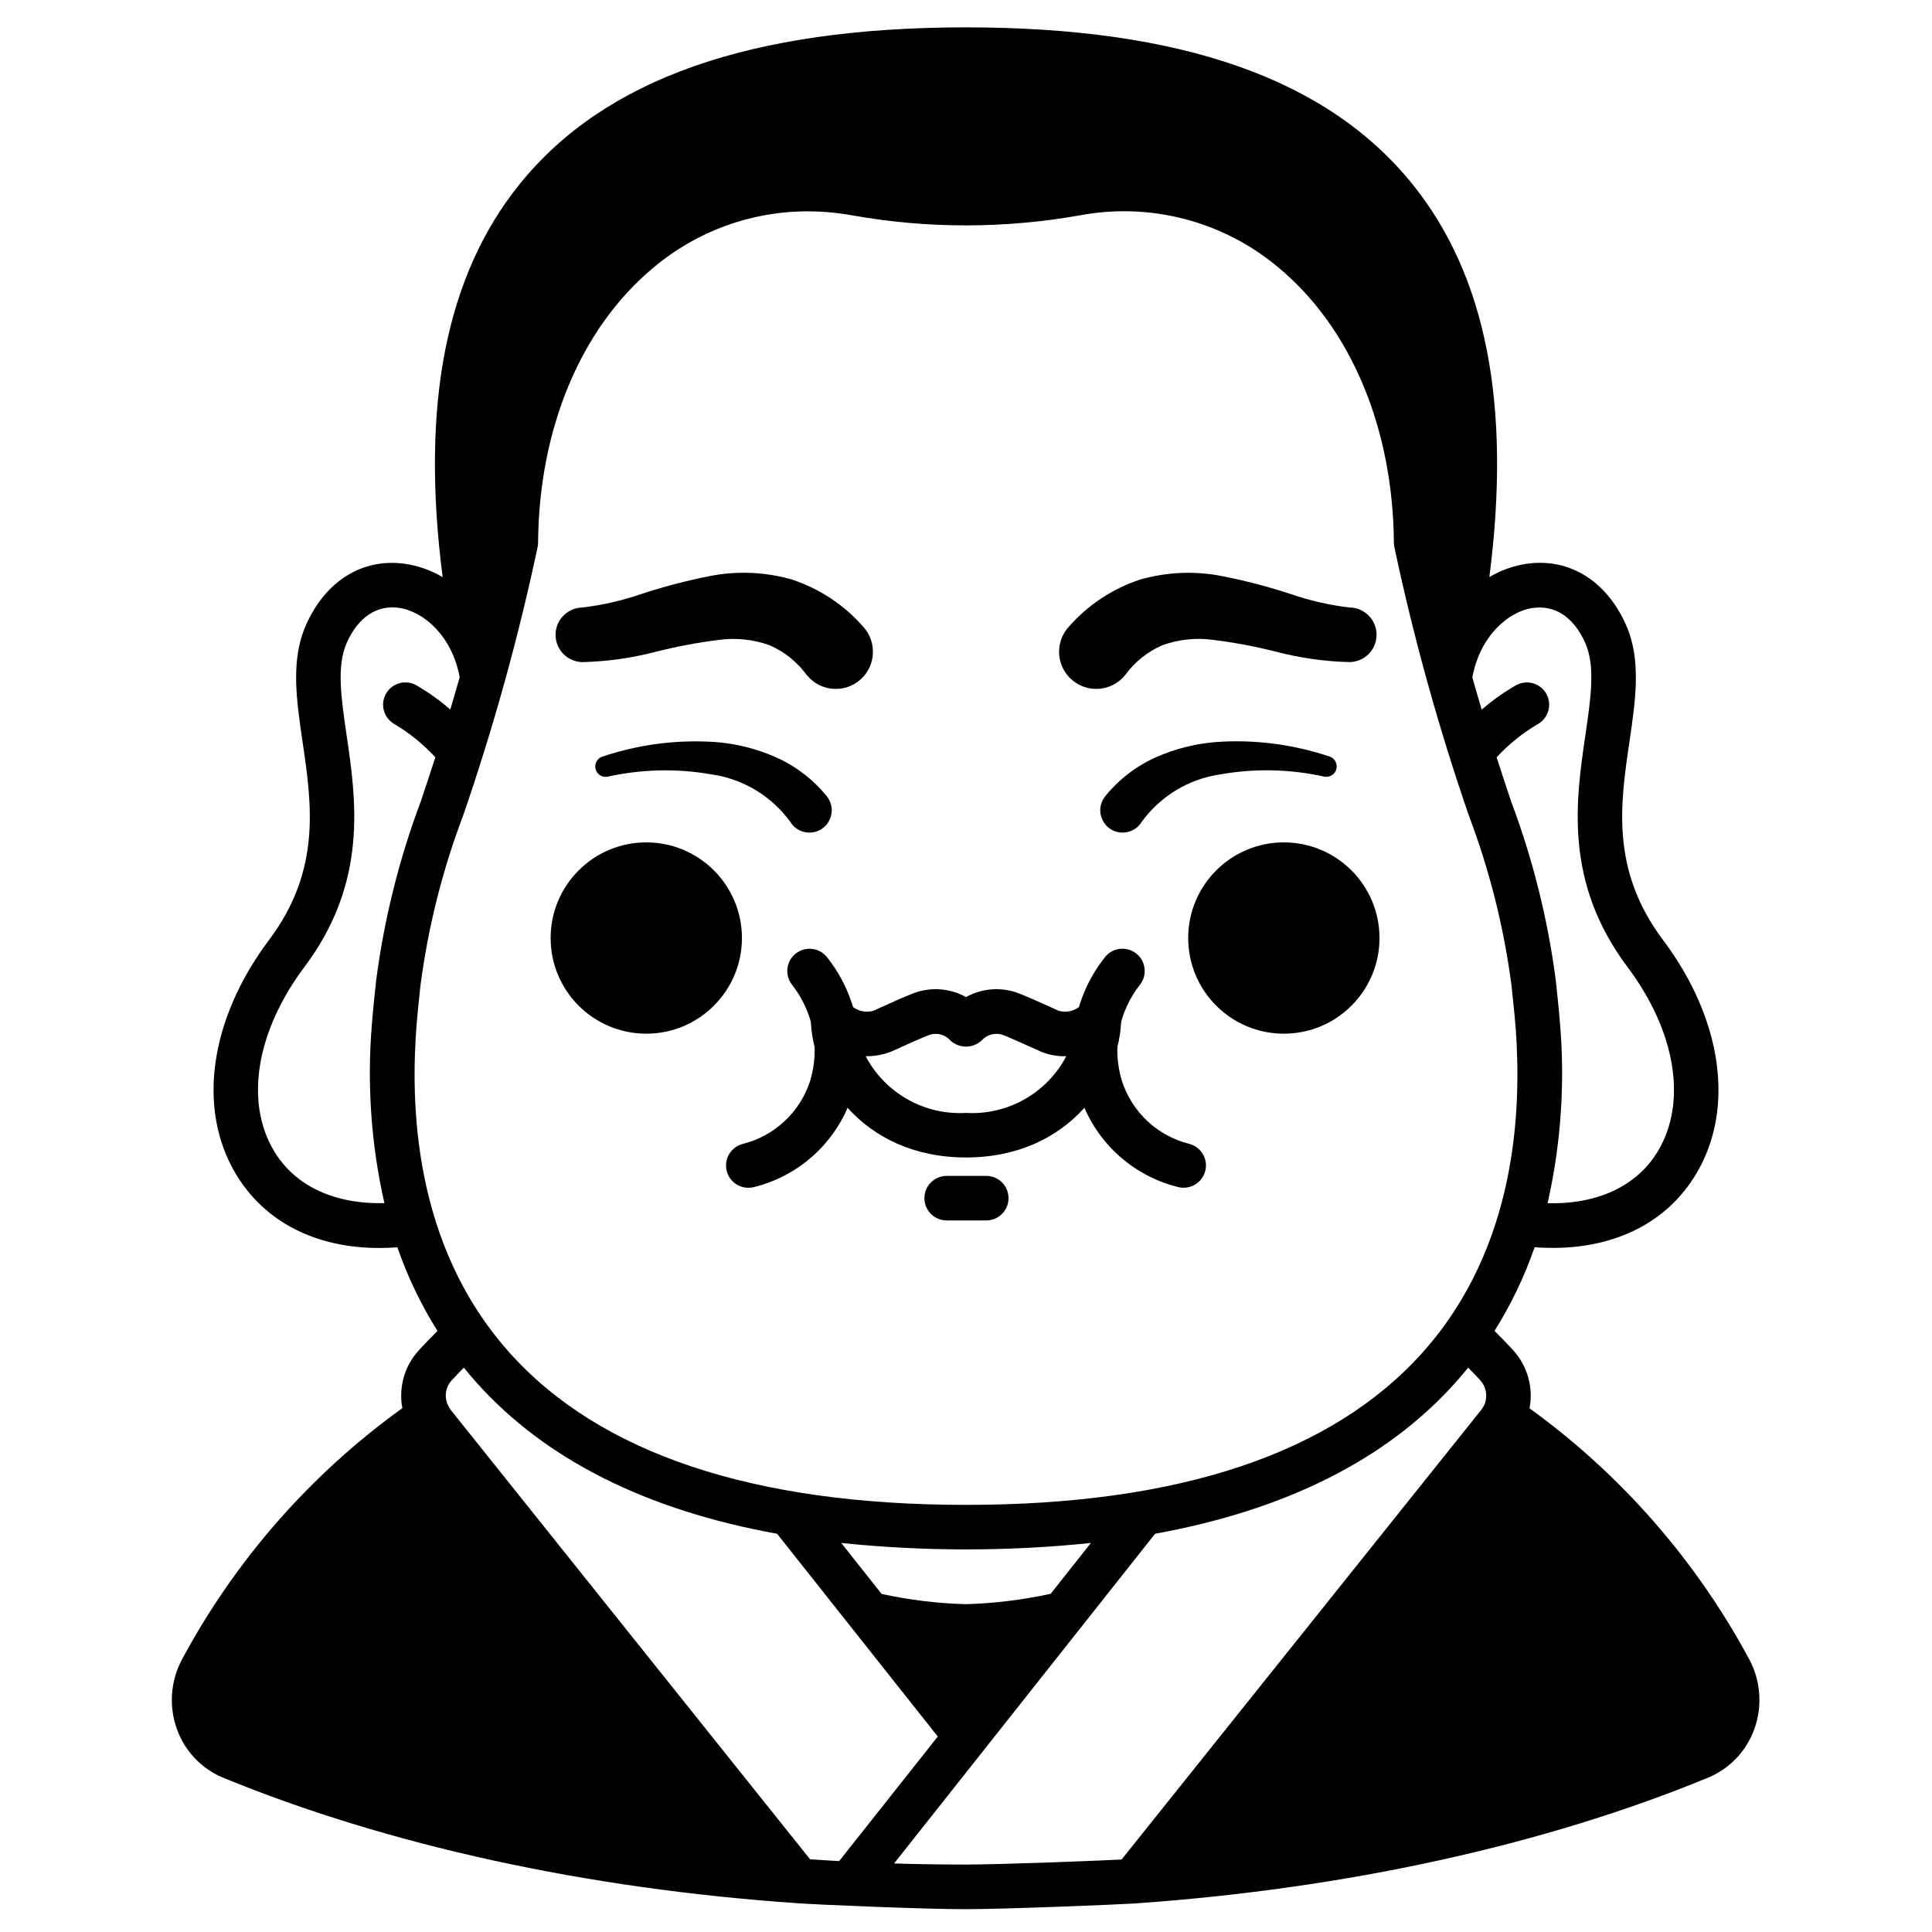 <?xml version="1.0" encoding="UTF-8"?>
<!-- Uploaded to: ICON Repo, www.iconrepo.com, Generator: ICON Repo Mixer Tools -->
<svg fill="#000000" width="800px" height="800px" version="1.1" viewBox="144 144 512 512" xmlns="http://www.w3.org/2000/svg">
 <g>
  <path d="m405.35 467.43h-10.465c-3.262 0-5.906-2.644-5.906-5.902 0-3.262 2.644-5.906 5.906-5.906h10.48c3.262 0 5.902 2.644 5.902 5.906 0 3.258-2.641 5.902-5.902 5.902z"/>
  <path d="m353.48 361.86c-4.969-6.867-12.508-11.426-20.895-12.633-9.16-1.621-18.555-1.41-27.633 0.625h-0.043c-1.391 0.203-2.711-0.672-3.07-2.027-0.355-1.359 0.367-2.769 1.68-3.273 9.734-3.293 20.027-4.617 30.277-3.891 5.394 0.438 10.676 1.77 15.637 3.934 5.293 2.32 9.957 5.863 13.609 10.34l0.078 0.094v0.004c2.043 2.551 1.633 6.273-0.918 8.316s-6.277 1.633-8.32-0.918c-0.145-0.184-0.277-0.375-0.402-0.57z"/>
  <path d="m436.96 354.93c3.652-4.481 8.316-8.027 13.613-10.348 4.957-2.164 10.238-3.496 15.633-3.934 10.25-0.727 20.543 0.598 30.277 3.891 1.305 0.508 2.027 1.91 1.672 3.266-0.352 1.352-1.664 2.227-3.047 2.035h-0.055c-9.082-2.035-18.473-2.246-27.637-0.625-8.391 1.211-15.93 5.773-20.891 12.645-1.727 2.773-5.379 3.625-8.152 1.895-2.773-1.727-3.625-5.375-1.898-8.148 0.121-0.191 0.254-0.375 0.395-0.547z"/>
  <path d="m427.2 310.14c5.086-5.816 11.645-10.156 18.988-12.562 7.078-2.016 14.531-2.324 21.75-0.891 6.168 1.215 12.25 2.809 18.219 4.777 5.051 1.738 10.273 2.926 15.578 3.543h0.309-0.004c3.883 0.254 6.871 3.535 6.758 7.426-0.109 3.891-3.277 6.992-7.172 7.027-6.578-0.164-13.113-1.09-19.477-2.758-5.453-1.375-10.984-2.418-16.562-3.121-4.551-0.629-9.184-0.148-13.512 1.395-3.887 1.684-7.258 4.363-9.777 7.769l-0.09 0.117c-3.391 4.254-9.586 4.949-13.836 1.559s-4.949-9.586-1.555-13.836c0.117-0.137 0.258-0.305 0.383-0.445z"/>
  <path d="m357.7 322.77c-2.516-3.414-5.891-6.098-9.777-7.785-4.324-1.543-8.961-2.023-13.508-1.395-5.582 0.703-11.113 1.746-16.562 3.121-6.367 1.668-12.902 2.594-19.48 2.758-3.875-0.047-7.027-3.141-7.144-7.016-0.121-3.875 2.836-7.152 6.703-7.434l0.336-0.023c5.305-0.617 10.523-1.805 15.574-3.543 5.969-1.969 12.055-3.562 18.219-4.777 7.219-1.434 14.676-1.129 21.75 0.891 7.344 2.406 13.902 6.746 18.988 12.562 3.644 4.035 3.328 10.262-0.711 13.906-4.035 3.644-10.262 3.328-13.906-0.711-0.129-0.141-0.25-0.289-0.371-0.434z"/>
  <path d="m342.32 458.77c-2.949 0.004-5.445-2.168-5.852-5.086-0.41-2.918 1.398-5.691 4.234-6.496 8.504-2.078 15.32-8.426 18-16.762 2.664-8.789 0.848-18.324-4.859-25.52-1.918-2.527-1.496-6.125 0.961-8.137 2.457-2.012 6.066-1.723 8.168 0.66 8.273 10.25 10.898 23.945 7.004 36.527-3.809 12.172-13.664 21.488-26.031 24.602-0.527 0.145-1.074 0.219-1.625 0.211z"/>
  <path d="m457.68 458.77c-0.547 0-1.098-0.074-1.625-0.227-12.363-3.113-22.223-12.43-26.027-24.602-3.898-12.582-1.27-26.277 7-36.527 2.102-2.383 5.711-2.672 8.168-0.66 2.457 2.012 2.883 5.609 0.961 8.137-5.707 7.195-7.523 16.73-4.856 25.516 2.676 8.34 9.492 14.688 17.996 16.766 2.836 0.805 4.644 3.578 4.238 6.496-0.41 2.918-2.906 5.09-5.856 5.086z"/>
  <path d="m340.62 392.59c0 14-11.352 25.348-25.348 25.348-14 0-25.348-11.348-25.348-25.348s11.348-25.348 25.348-25.348c13.996 0 25.348 11.348 25.348 25.348"/>
  <path d="m509.58 392.59c0 14-11.352 25.348-25.348 25.348-14 0-25.348-11.348-25.348-25.348s11.348-25.348 25.348-25.348c13.996 0 25.348 11.348 25.348 25.348"/>
  <path d="m607.59 583.78c-14.133-26.305-34.051-49.062-58.25-66.559 1.059-5.547-0.559-11.266-4.363-15.434-1.691-1.824-3.312-3.504-4.918-5.09h0.004c4.371-6.961 7.938-14.398 10.625-22.164 1.629 0.117 3.231 0.176 4.805 0.176 16.887 0 30.473-6.93 38.078-19.734 10.234-17.23 6.848-40.934-8.828-61.836-13.918-18.551-11.371-35.906-8.906-52.691 1.633-11.141 3.176-21.648-0.961-30.918-5.207-11.66-15.02-17.688-26.184-16.137-3.531 0.508-6.93 1.711-9.996 3.543 5.871-45.656-0.852-79.957-20.438-104.2-22.523-27.867-61.168-41.441-118.11-41.488h-0.293c-56.926 0.047-95.59 13.621-118.11 41.508-19.586 24.246-26.309 58.527-20.438 104.2-3.062-1.832-6.461-3.035-9.996-3.543-11.188-1.574-20.977 4.477-26.184 16.137-4.137 9.258-2.594 19.777-0.961 30.918 2.465 16.785 5.012 34.141-8.906 52.691-15.676 20.906-19.062 44.602-8.828 61.836 7.606 12.809 21.191 19.734 38.078 19.734 1.574 0 3.176-0.059 4.805-0.176 2.688 7.769 6.254 15.203 10.625 22.164-1.598 1.574-3.227 3.266-4.918 5.09h0.004c-3.812 4.141-5.445 9.84-4.398 15.371-24.293 17.473-44.277 40.266-58.422 66.633-3.008 5.668-3.496 12.344-1.336 18.387 2.066 5.812 6.488 10.488 12.176 12.879 43.691 17.941 96.34 29.453 152.2 33.285 4.43 0.363 33.508 1.594 44.645 1.594 10.277 0 40.371-1.227 44.73-1.512 56.004-3.906 108.61-15.449 152.11-33.375v0.004c5.703-2.394 10.133-7.078 12.203-12.906 2.164-6.043 1.68-12.719-1.336-18.387zm-57.273-278.67c5.867-0.789 10.75 2.477 13.777 9.254 2.734 6.125 1.496 14.586 0.059 24.402-2.551 17.379-5.723 39 11.141 61.488 12.762 17.008 15.875 35.676 8.129 48.715-5.555 9.344-16.039 14.219-29.297 13.898 3.566-15.762 4.664-31.98 3.254-48.078-0.305-3.938-1.105-11.16-1.105-11.16v0.004c-2.117-16.145-6.078-31.992-11.809-47.234-1.223-3.668-2.516-7.551-3.852-11.703v0.004c3.172-3.441 6.836-6.394 10.867-8.766 1.379-0.758 2.398-2.035 2.832-3.547s0.246-3.137-0.52-4.508c-0.77-1.375-2.051-2.387-3.566-2.809-1.516-0.422-3.137-0.223-4.504 0.555-3.223 1.844-6.254 4.004-9.055 6.445-0.816-2.723-1.641-5.566-2.484-8.547 2-10.906 9.48-17.504 16.137-18.43zm-304.45 157.73c-13.254 0.324-23.746-4.551-29.297-13.898-7.746-13.039-4.633-31.707 8.129-48.715 16.863-22.488 13.688-44.109 11.141-61.488-1.438-9.805-2.676-18.266 0.059-24.402 3.031-6.777 7.918-10.051 13.777-9.254 6.656 0.926 14.168 7.543 16.137 18.395-0.844 2.984-1.672 5.828-2.488 8.562v-0.004c-2.801-2.445-5.832-4.609-9.051-6.461-2.844-1.562-6.418-0.539-8 2.293-1.582 2.832-0.582 6.41 2.238 8.016 4.031 2.391 7.688 5.359 10.855 8.809-1.34 4.137-2.621 8.004-3.84 11.66v-0.004c-5.731 15.242-9.691 31.09-11.809 47.234 0 0-0.824 7.379-1.129 11.414-1.379 16.02-0.273 32.16 3.277 47.844zm8.535-47.328c0.289-3.707 1.059-10.629 1.059-10.629 2.027-15.312 5.812-30.34 11.285-44.789 8.02-23.27 14.605-47.012 19.719-71.09 0.082-0.391 0.125-0.785 0.129-1.184 0.238-30.375 11.387-56.945 30.586-72.906 11.43-9.633 25.895-14.91 40.84-14.906 3.938 0.004 7.863 0.355 11.738 1.051 20 3.562 40.473 3.562 60.473 0 18.715-3.492 38.008 1.59 52.578 13.844 19.199 15.961 30.348 42.531 30.586 72.906 0.004 0.398 0.047 0.793 0.129 1.184 5.113 24.078 11.699 47.816 19.723 71.086 5.469 14.449 9.254 29.477 11.281 44.789 0 0 0.863 7.738 1.18 12.086 1.43 20.559 0.559 57.227-24.711 85.473-23.973 26.801-64.676 40.379-121 40.379s-97.031-13.578-120.99-40.363c-25.883-28.93-26.168-66.691-24.605-86.93zm178.7 137.39-10.668 13.473c-7.414 1.617-14.965 2.539-22.555 2.754-7.481-0.211-14.926-1.121-22.242-2.715l-10.699-13.508c22 2.277 44.176 2.277 66.176 0zm-74.418 83.836-95.105-118.93c-0.285-0.359-0.531-0.75-0.734-1.16-1.195-2.227-0.855-4.969 0.855-6.836 1.113-1.203 2.172-2.301 3.219-3.375 1.051 1.312 2.144 2.606 3.289 3.879 18.293 20.469 45.023 33.871 79.73 40.148l42.582 53.734-26.129 33.004c-2.578-0.137-5.141-0.293-7.691-0.473zm178.48-120.05c-0.191 0.34-0.406 0.668-0.645 0.977l-95.281 119.12c-3.449 0.219-31.266 1.34-41.355 1.34-6.637 0-12.891-0.102-18.945-0.285l69.172-87.379c34.684-6.297 61.402-19.703 79.68-40.148 1.141-1.273 2.231-2.57 3.289-3.879 1.043 1.07 2.09 2.152 3.199 3.352l0.004 0.004c1.707 1.887 2.062 4.629 0.898 6.887z"/>
  <path d="m400 450.74c-28.043 0-41.109-21.934-41.109-36.754 0-2.527 1.605-4.773 3.996-5.594 2.391-0.816 5.035-0.02 6.582 1.98 1.586 1.543 3.883 2.109 6.008 1.48l1.926-0.871c2.938-1.328 6.594-2.981 8.883-3.84v-0.004c4.512-1.637 9.516-1.242 13.715 1.094 4.195-2.332 9.199-2.731 13.711-1.094 2.289 0.863 5.949 2.516 8.883 3.84l1.922 0.871v0.004c2.125 0.629 4.426 0.062 6.016-1.48 1.543-2 4.188-2.797 6.578-1.98 2.391 0.82 4 3.066 3.996 5.594 0 14.816-13.062 36.754-41.105 36.754zm-26.578-26.828h-0.004c2.519 4.793 6.367 8.758 11.078 11.422 4.715 2.664 10.098 3.914 15.504 3.598 5.406 0.316 10.785-0.934 15.5-3.598 4.715-2.664 8.562-6.633 11.078-11.426-2.359 0.074-4.707-0.359-6.879-1.281l-1.969-0.891c-2.633-1.18-6.238-2.816-8.168-3.543v0.004c-1.93-0.578-4.023 0.004-5.379 1.496-2.344 2.227-6.023 2.227-8.367 0-1.359-1.488-3.449-2.07-5.383-1.496-1.93 0.723-5.535 2.363-8.168 3.543l-1.969 0.895v-0.004c-2.184 0.879-4.523 1.312-6.879 1.281z"/>
 </g>
</svg>